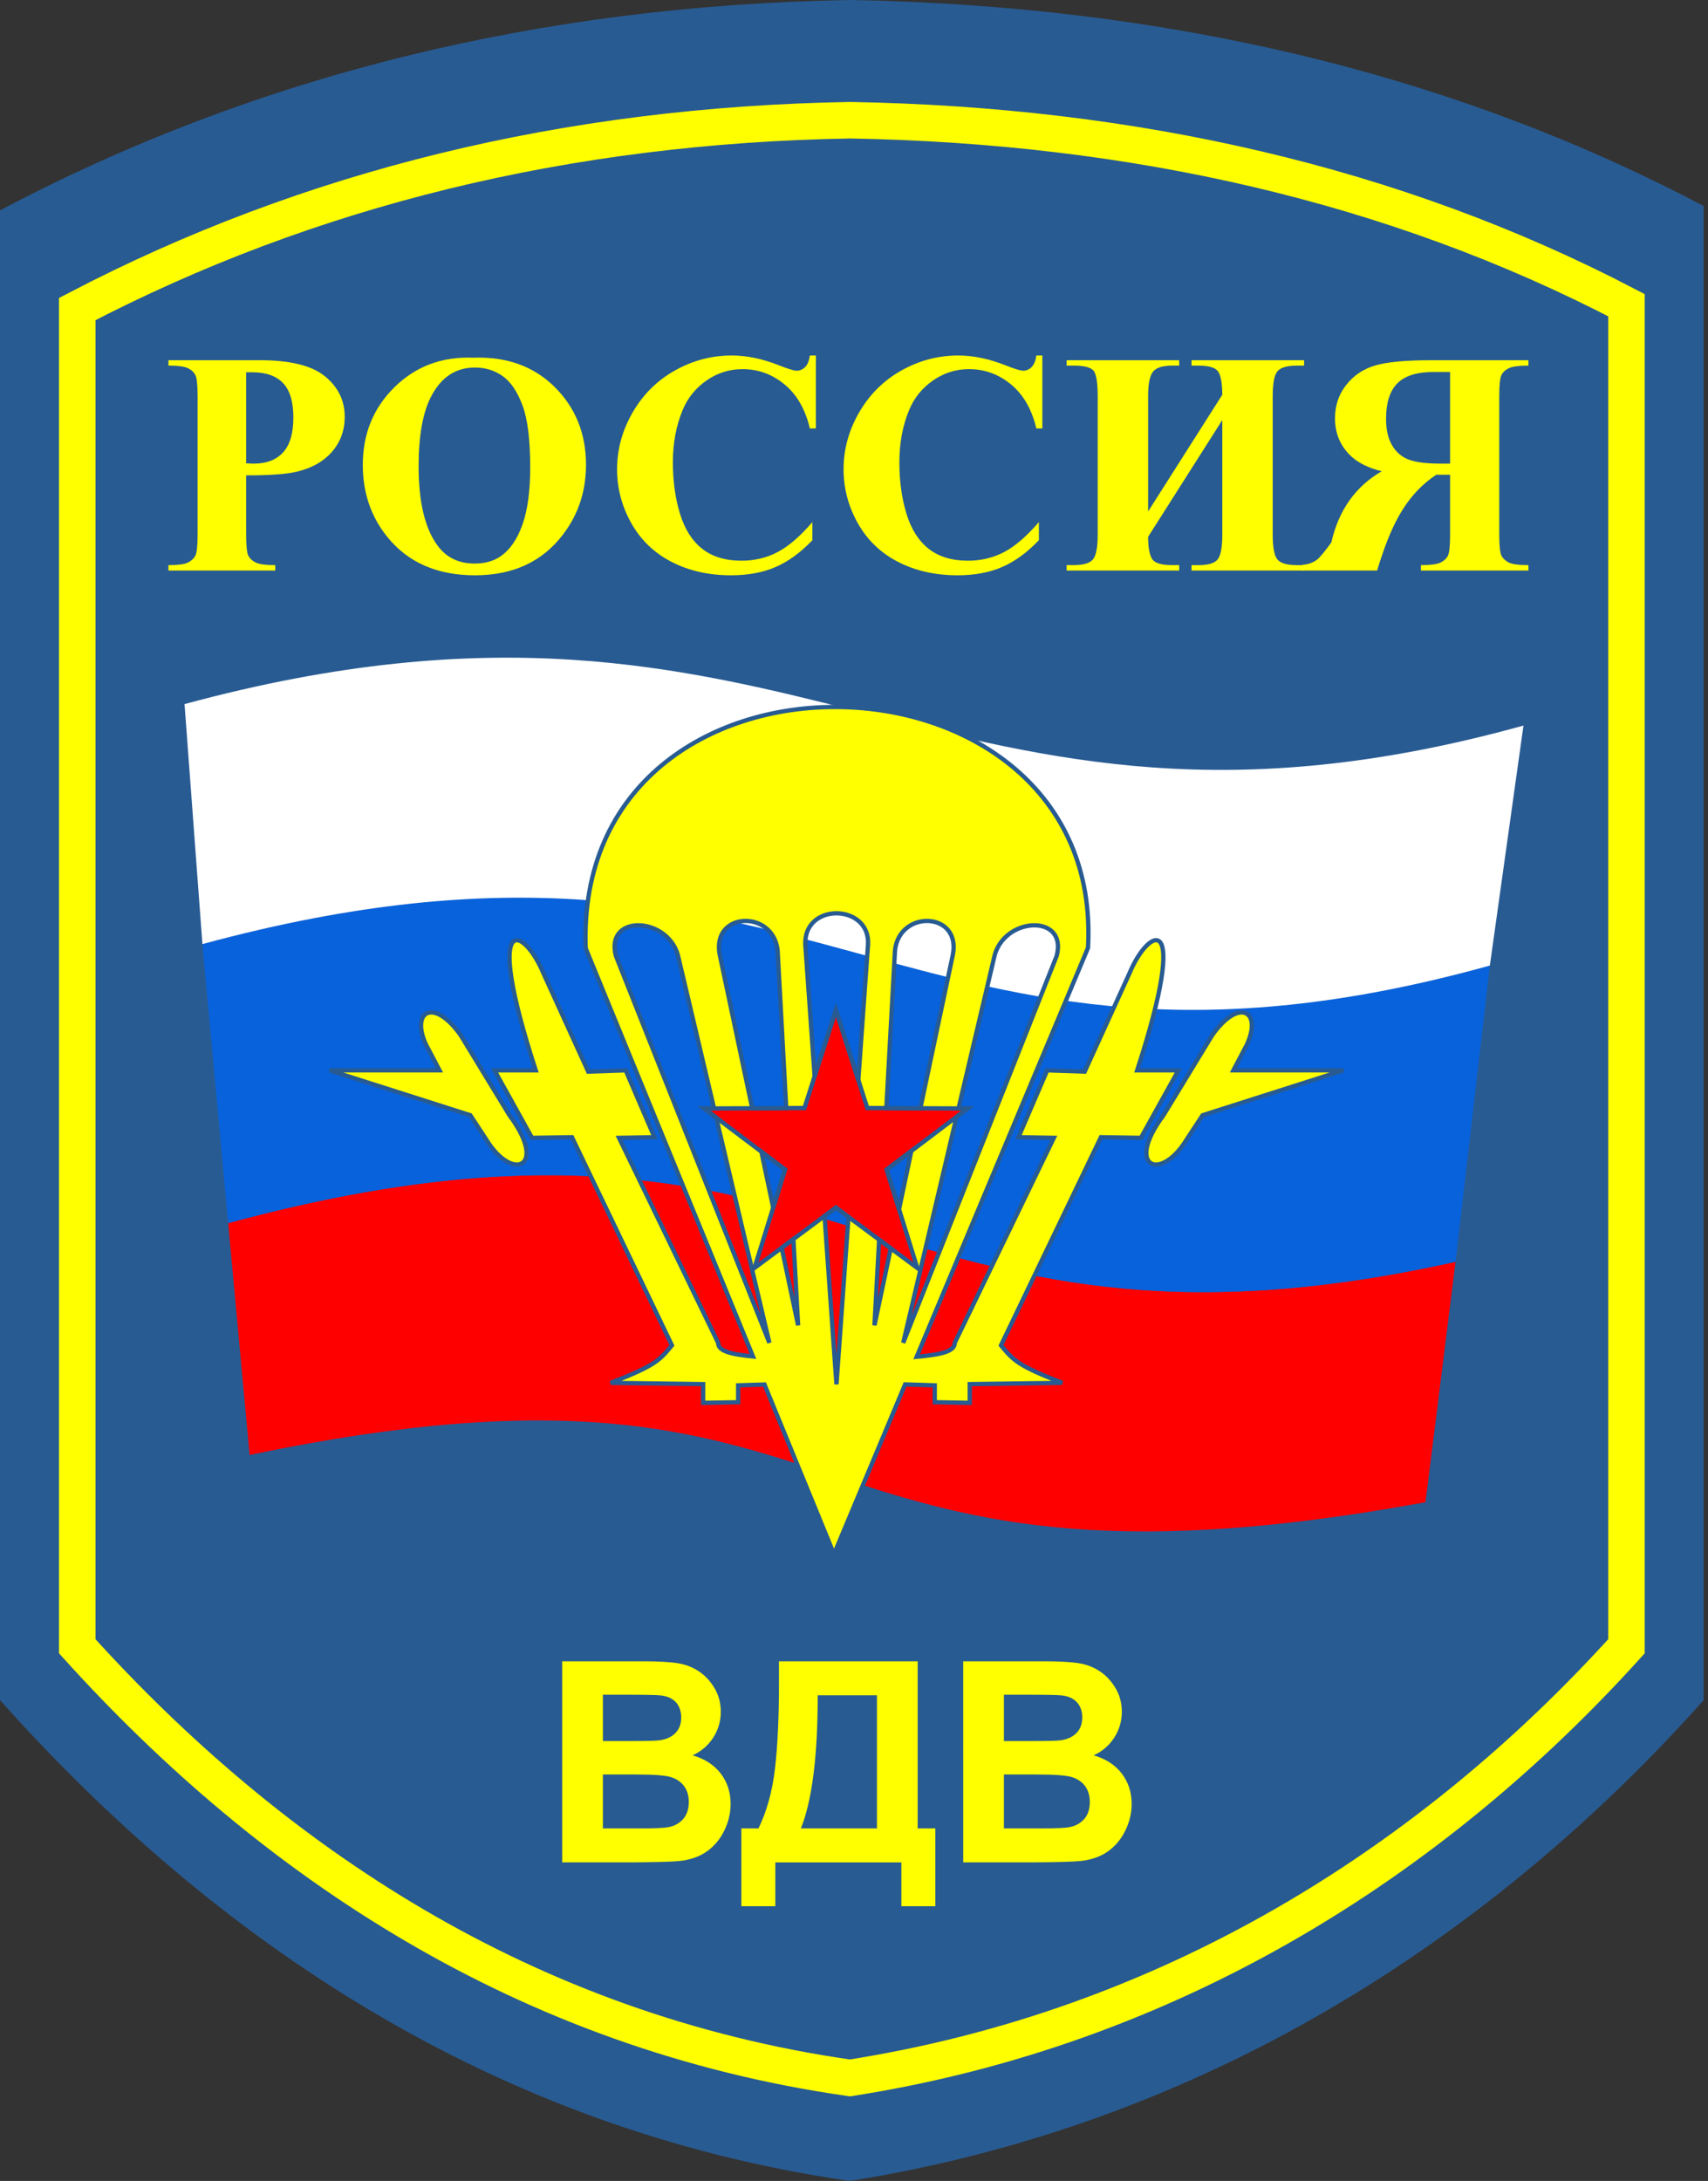 <?xml version="1.0" encoding="utf-8"?>
<!-- Generator: Adobe Illustrator 12.0.0, SVG Export Plug-In  -->
<!DOCTYPE svg PUBLIC "-//W3C//DTD SVG 1.1//EN" "http://www.w3.org/Graphics/SVG/1.1/DTD/svg11.dtd">
<svg  version="1.1" xmlns="http://www.w3.org/2000/svg" xmlns:xlink="http://www.w3.org/1999/xlink" xmlns:a="http://ns.adobe.com/AdobeSVGViewerExtensions/3.0/"
	 width="199" height="254" viewBox="0 0 199 254" enable-background="new 0 0 199 254" xml:space="preserve">
<rect x="0" y="0" width="199" height="254" fill="#333333" stroke="none"/>
<defs>
</defs>
<path fill="#285B92" d="M198.5,24v173.999c-25,28-58.5,49.5-99.5,56c-41.5-6-74-28-99-56V24.5C29.706,8.805,62.707,0.638,99,0
	C135.293,0.638,168.794,8.305,198.5,24L198.5,24z"/>
<path fill="#FF0000" d="M169.584,146.95c-67.584,15.049-71-24-143-4.5l2.5,27c73.916-15.451,60.416,19.549,137,5.5"/>
<path fill="#0862DC" d="M169.584,146.95c-67.584,15.049-71-24-143-4.5l-3-32.5c72-19.5,81.5,21.5,150,2.5"/>
<path fill="#FFFFFF" d="M173.584,112.451c-68.5,19-78-22-150-2.5L21.5,82c72-19.5,87.5,21.5,156,2.5"/>
<path fill="none" stroke="#FFFF00" stroke-width="4.252" stroke-miterlimit="3.864" d="M189.499,35.543v156.188
	c-22.732,25.133-53.194,44.434-90.477,50.268c-37.736-5.385-67.289-25.135-90.021-50.268V35.992
	C36.013,21.904,66.021,14.573,99.022,14C132.024,14.573,162.487,21.455,189.499,35.543L189.499,35.543z"/>
<path fill-rule="evenodd" clip-rule="evenodd" fill="#FFFF00" d="M93.827,110.003c-0.188-4.941,7.571-4.753,7.308-0.007
	l-3.678,51.226L93.827,110.003L93.827,110.003z M123.109,111.338c1.34-5.026-6.375-4.59-7.308,0.284l-10.568,44.768L123.109,111.338
	L123.109,111.338z M110.999,111.272c1.076-5.105-6.202-5.396-6.725-0.59l-2.39,43.671L110.999,111.272L110.999,111.272z
	 M71.765,111.338c-1.34-5.026,6.375-4.59,7.307,0.284l10.569,44.768L71.765,111.338L71.765,111.338z M83.875,111.272
	c-1.076-5.105,6.203-5.396,6.725-0.59l2.39,43.671L83.875,111.272L83.875,111.272z M68.241,110.447
	c-1.456-38.199,60.56-36.744,58.523-0.059l-29.597,70.611L68.241,110.447L68.241,110.447z"/>
<polygon fill="#FF0000" stroke="#285B92" stroke-width="0.5" stroke-miterlimit="3.864" points="82.043,129.097 93.728,129.044 
	97.388,117.619 101.049,129.044 112.733,129.097 103.312,136.212 106.872,147.671 97.388,140.642 87.904,147.671 91.466,136.212 
	82.043,129.097 "/>
<path fill="#FFFF00" d="M72.123,132.515l11.549,23.875c-0.013,1.174,2.17,1.465,5.969,1.746l1.019,3.059l-4.659,0.145v1.965
	l-4.076,0.074v-2.184l-10.773-0.146c5.241-2.037,5.678-2.619,7.133-4.367l-11.646-24.238l-4.659,0.072l-4.367-7.86h4.804
	c-6.26-19.216-1.311-16.596,0.873-11.355l5.241,11.5l4.367-0.146l3.348,7.788L72.123,132.515L72.123,132.515z"/>
<path fill="#FFFF00" d="M49.638,121.67l1.569,2.984H38.397l16.401,5.229l1.869,2.85c3.061,4.984,7.206,3.203,2.693-2.838
	l-5.678-9.317C50.553,116.139,47.818,117.74,49.638,121.67L49.638,121.67z"/>
<path fill="#FFFF00" d="M122.786,132.515l-11.55,23.875c0.014,1.174-2.17,1.465-5.969,1.746l-1.019,3.059l4.658,0.145v1.965
	l4.076,0.074v-2.184l10.773-0.146c-5.241-2.037-5.678-2.619-7.134-4.367l11.646-24.238l4.658,0.072l4.368-7.86h-4.805
	c6.261-19.216,1.311-16.596-0.873-11.355l-5.241,11.5l-4.367-0.146l-3.349,7.788L122.786,132.515L122.786,132.515z"/>
<path fill="#FFFF00" d="M145.271,121.67l-1.569,2.984h12.811l-16.401,5.229l-1.868,2.85c-3.062,4.984-7.207,3.203-2.693-2.838
	l5.677-9.317C144.355,116.139,147.09,117.74,145.271,121.67L145.271,121.67z"/>
<path fill="none" stroke="#285B92" stroke-width="0.5" stroke-miterlimit="3.864" d="M90.088,140.644l1.377-4.432l-2.755-2.08
	L90.088,140.644L90.088,140.644z M92.439,144.31l-1.362,1.01l1.912,9.033L92.439,144.31L92.439,144.31z M98.856,141.729
	l-1.468-1.088l-1.32,0.98l1.389,19.6L98.856,141.729L98.856,141.729z M103.783,145.38l-1.353-1.002l-0.546,9.975L103.783,145.38
	L103.783,145.38z M106.182,134.044l-2.87,2.168l1.435,4.617L106.182,134.044L106.182,134.044z M111.678,129.093l1.056,0.004
	l-1.286,0.973l-6.214,26.32l17.876-45.051c1.34-5.026-6.375-4.59-7.308,0.284L111.678,129.093L111.678,129.093z M103.27,129.054
	l3.964,0.018l3.766-17.799c1.076-5.105-6.202-5.396-6.725-0.59L103.27,129.054L103.27,129.054z M94.914,125.34l2.474-7.722
	l2.613,8.155l1.133-15.778c0.264-4.746-7.496-4.934-7.308,0.007L94.914,125.34L94.914,125.34z M87.64,129.071l3.964-0.018
	l-1.005-18.372c-0.522-4.806-7.801-4.515-6.725,0.59L87.64,129.071L87.64,129.071z M82.043,129.097l1.153-0.006l-4.125-17.469
	c-0.932-4.874-8.647-5.31-7.307-0.284l17.876,45.051l-6.193-26.232L82.043,129.097L82.043,129.097z M122.786,132.515l-4.125-0.072
	l3.349-7.788l4.367,0.146l5.241-11.5c2.184-5.241,7.134-7.861,0.873,11.355h4.805l-4.368,7.86l-4.658-0.072l-11.646,24.238
	c1.456,1.748,1.893,2.33,7.134,4.367l-10.773,0.146v2.184l-4.076-0.074v-1.965l-3.455-0.107l-8.285,19.768l-8.1-19.756l-3.066,0.096
	v1.965l-4.076,0.074v-2.184l-10.773-0.146c5.241-2.037,5.678-2.619,7.133-4.367l-11.646-24.238l-4.659,0.072l-4.367-7.86h4.804
	c-6.26-19.216-1.311-16.596,0.873-11.355l5.241,11.5l4.367-0.146l3.348,7.788l-4.125,0.072l11.549,23.875
	c-0.011,0.961,1.447,1.33,4.056,1.588l-19.487-47.53c-1.456-38.199,60.56-36.744,58.523-0.059l-19.962,47.625
	c2.847-0.26,4.446-0.617,4.435-1.623L122.786,132.515L122.786,132.515z M49.638,121.67c-1.82-3.931,0.915-5.532,4.044-1.092
	l5.678,9.317c4.513,6.041,0.367,7.822-2.693,2.838l-1.869-2.85l-16.401-5.229h12.811L49.638,121.67L49.638,121.67z M145.271,121.67
	l-1.569,2.984h12.811l-16.401,5.229l-1.868,2.85c-3.062,4.984-7.207,3.203-2.693-2.838l5.677-9.317
	C144.355,116.139,147.09,117.74,145.271,121.67L145.271,121.67z"/>
<path fill-rule="evenodd" clip-rule="evenodd" fill="#FFFF00" d="M65.5,193.479h9.368c1.854,0,3.237,0.078,4.148,0.23
	c0.911,0.154,1.727,0.477,2.446,0.965s1.319,1.139,1.798,1.953c0.479,0.813,0.719,1.723,0.719,2.732
	c0,1.094-0.294,2.098-0.884,3.012c-0.589,0.914-1.389,1.598-2.398,2.055c1.423,0.416,2.516,1.127,3.281,2.129
	c0.764,1.004,1.146,2.184,1.146,3.539c0,1.066-0.248,2.104-0.743,3.113c-0.496,1.008-1.172,1.814-2.03,2.416
	c-0.857,0.604-1.915,0.975-3.172,1.113c-0.788,0.086-2.69,0.139-5.705,0.16H65.5V193.479L65.5,193.479z M70.243,197.372v5.396h3.095
	c1.84,0,2.984-0.027,3.43-0.08c0.808-0.096,1.444-0.373,1.906-0.836c0.463-0.461,0.694-1.068,0.694-1.822
	c0-0.721-0.2-1.309-0.599-1.76c-0.398-0.449-0.991-0.725-1.778-0.818c-0.468-0.055-1.814-0.08-4.037-0.08H70.243L70.243,197.372z
	 M70.243,206.661v6.279h4.381c1.705,0,2.787-0.049,3.246-0.145c0.703-0.129,1.276-0.441,1.718-0.938s0.664-1.162,0.664-1.994
	c0-0.705-0.17-1.303-0.512-1.795c-0.341-0.49-0.834-0.848-1.479-1.072c-0.645-0.225-2.043-0.336-4.196-0.336H70.243L70.243,206.661z
	"/>
<path fill-rule="evenodd" clip-rule="evenodd" fill="#FFFF00" d="M90.759,193.479h16.158v19.461h2.061v9.059h-3.958v-5.102H90.334
	v5.102h-3.958v-9.059h1.996c0.972-2,1.613-4.32,1.922-6.963c0.31-2.643,0.465-5.984,0.465-10.025V193.479L90.759,193.479z
	 M95.273,197.437c0,7.088-0.654,12.256-1.962,15.504h8.863v-15.504H95.273L95.273,197.437z"/>
<path fill-rule="evenodd" clip-rule="evenodd" fill="#FFFF00" d="M112.225,193.479h9.367c1.854,0,3.237,0.078,4.148,0.23
	c0.912,0.154,1.727,0.477,2.446,0.965c0.719,0.488,1.319,1.139,1.798,1.953c0.479,0.813,0.72,1.723,0.72,2.732
	c0,1.094-0.295,2.098-0.885,3.012c-0.589,0.914-1.389,1.598-2.397,2.055c1.423,0.416,2.516,1.127,3.28,2.129
	c0.765,1.004,1.146,2.184,1.146,3.539c0,1.066-0.247,2.104-0.743,3.113c-0.495,1.008-1.172,1.814-2.029,2.416
	c-0.857,0.604-1.915,0.975-3.173,1.113c-0.788,0.086-2.689,0.139-5.704,0.16h-7.975V193.479L112.225,193.479z M116.967,197.372
	v5.396h3.095c1.841,0,2.984-0.027,3.431-0.08c0.808-0.096,1.443-0.373,1.906-0.836c0.463-0.461,0.694-1.068,0.694-1.822
	c0-0.721-0.2-1.309-0.599-1.76c-0.398-0.449-0.991-0.725-1.778-0.818c-0.468-0.055-1.813-0.08-4.036-0.08H116.967L116.967,197.372z
	 M116.967,206.661v6.279h4.381c1.705,0,2.787-0.049,3.246-0.145c0.703-0.129,1.275-0.441,1.719-0.938
	c0.441-0.496,0.663-1.162,0.663-1.994c0-0.705-0.171-1.303-0.512-1.795c-0.341-0.49-0.834-0.848-1.479-1.072
	c-0.646-0.225-2.044-0.336-4.197-0.336H116.967L116.967,206.661z"/>
<path fill-rule="evenodd" clip-rule="evenodd" fill="#FFFF00" d="M28.676,55.363v6.797c0,1.334,0.081,2.174,0.244,2.52
	c0.163,0.346,0.452,0.622,0.868,0.828c0.416,0.206,1.178,0.309,2.287,0.309v0.628h-12.45v-0.628c1.133,0,1.901-0.105,2.305-0.318
	c0.404-0.212,0.687-0.488,0.85-0.828c0.163-0.339,0.244-1.177,0.244-2.511V46.239c0-1.334-0.081-2.174-0.244-2.52
	c-0.163-0.346-0.449-0.622-0.859-0.828s-1.175-0.31-2.296-0.31v-0.628h10.676c3.516,0,6.039,0.626,7.568,1.879
	c1.529,1.252,2.294,2.819,2.294,4.699c0,1.591-0.494,2.952-1.481,4.084c-0.987,1.132-2.348,1.903-4.083,2.313
	C33.433,55.219,31.458,55.363,28.676,55.363L28.676,55.363z M28.676,43.357V53.96c0.398,0.023,0.7,0.036,0.905,0.036
	c1.473,0,2.607-0.438,3.404-1.312c0.797-0.874,1.195-2.228,1.195-4.062c0-1.821-0.398-3.155-1.195-3.999
	c-0.796-0.844-1.985-1.267-3.566-1.267H28.676L28.676,43.357z"/>
<path fill-rule="evenodd" clip-rule="evenodd" fill="#FFFF00" d="M55.11,41.659c3.901-0.144,7.071,0.991,9.509,3.406
	c2.438,2.415,3.657,5.438,3.657,9.066c0,3.1-0.909,5.827-2.727,8.182C63.142,65.438,59.74,67,55.346,67
	c-4.407,0-7.814-1.49-10.222-4.47c-1.903-2.355-2.854-5.148-2.854-8.38c0-3.629,1.237-6.654,3.711-9.076
	C48.456,42.653,51.499,41.515,55.11,41.659L55.11,41.659z M55.328,42.804c-2.246,0-3.954,1.141-5.125,3.423
	c-0.954,1.874-1.431,4.564-1.431,8.072c0,4.168,0.737,7.25,2.21,9.244c1.026,1.393,2.463,2.09,4.31,2.09
	c1.244,0,2.282-0.301,3.115-0.901c1.063-0.769,1.89-1.997,2.481-3.685c0.591-1.688,0.887-3.889,0.887-6.604
	c0-3.231-0.302-5.649-0.906-7.252c-0.604-1.603-1.373-2.735-2.309-3.396C57.625,43.134,56.547,42.804,55.328,42.804L55.328,42.804z"
	/>
<path fill="#FFFF00" d="M95.059,41.4v8.496h-0.702c-0.528-2.23-1.511-3.938-2.95-5.126c-1.44-1.188-3.071-1.781-4.894-1.781
	c-1.523,0-2.921,0.44-4.192,1.32c-1.271,0.88-2.201,2.031-2.789,3.454c-0.756,1.82-1.134,3.845-1.134,6.075
	c0,2.194,0.276,4.192,0.828,5.994c0.552,1.802,1.416,3.164,2.592,4.086c1.176,0.922,2.7,1.383,4.572,1.383
	c1.536,0,2.943-0.337,4.221-1.011c1.278-0.674,2.625-1.836,4.041-3.486v2.11c-1.369,1.434-2.795,2.474-4.279,3.119
	C88.891,66.677,87.158,67,85.176,67c-2.606,0-4.921-0.523-6.946-1.57c-2.024-1.047-3.585-2.551-4.685-4.513
	c-1.099-1.962-1.648-4.05-1.648-6.265c0-2.335,0.609-4.55,1.828-6.644c1.219-2.095,2.864-3.719,4.935-4.874
	c2.071-1.156,4.272-1.733,6.602-1.733c1.717,0,3.53,0.374,5.439,1.122c1.105,0.434,1.807,0.651,2.107,0.651
	c0.384,0,0.718-0.142,1-0.425c0.282-0.283,0.465-0.733,0.549-1.348H95.059L95.059,41.4z"/>
<path fill="#FFFF00" d="M121.445,41.4v8.496h-0.701c-0.528-2.23-1.512-3.938-2.951-5.126c-1.438-1.188-3.07-1.781-4.894-1.781
	c-1.523,0-2.921,0.44-4.192,1.32c-1.271,0.88-2.2,2.031-2.788,3.454c-0.756,1.82-1.134,3.845-1.134,6.075
	c0,2.194,0.276,4.192,0.828,5.994c0.552,1.802,1.416,3.164,2.592,4.086c1.176,0.922,2.7,1.383,4.572,1.383
	c1.536,0,2.943-0.337,4.221-1.011c1.278-0.674,2.625-1.836,4.041-3.486v2.11c-1.369,1.434-2.795,2.474-4.278,3.119
	c-1.483,0.645-3.216,0.967-5.198,0.967c-2.606,0-4.922-0.523-6.946-1.57c-2.023-1.047-3.585-2.551-4.684-4.513
	c-1.099-1.962-1.648-4.05-1.648-6.265c0-2.335,0.609-4.55,1.828-6.644c1.219-2.095,2.864-3.719,4.935-4.874
	c2.071-1.156,4.271-1.733,6.602-1.733c1.717,0,3.53,0.374,5.438,1.122c1.105,0.434,1.808,0.651,2.107,0.651
	c0.385,0,0.718-0.142,1.001-0.425c0.281-0.283,0.465-0.733,0.549-1.348H121.445L121.445,41.4z"/>
<path fill="#FFFF00" d="M142.412,45.971c-0.012-1.329-0.171-2.226-0.477-2.691c-0.307-0.465-1.071-0.698-2.296-0.698h-0.811v-0.628
	h13.114v0.628h-0.851c-1.135,0-1.887,0.219-2.255,0.658c-0.367,0.438-0.552,1.401-0.552,2.888v16.143
	c0,1.508,0.188,2.476,0.562,2.904s1.122,0.642,2.245,0.642h0.851v0.628h-13.114v-0.628h0.811c1.14,0,1.888-0.226,2.241-0.678
	c0.354-0.453,0.531-1.409,0.531-2.869v-13.35l-8.644,13.598c0,1.172,0.144,2.014,0.432,2.528c0.289,0.514,1.069,0.77,2.342,0.77
	h0.847v0.628h-13.114v-0.628h0.814c1.146,0,1.9-0.226,2.263-0.678c0.362-0.453,0.543-1.409,0.543-2.869V46.128
	c0-1.487-0.145-2.45-0.434-2.888c-0.29-0.439-1.081-0.658-2.372-0.658h-0.814v-0.628h13.114v0.628h-0.847
	c-1.104,0-1.843,0.241-2.215,0.722c-0.373,0.481-0.559,1.423-0.559,2.824v13.44L142.412,45.971L142.412,45.971z"/>
<path fill-rule="evenodd" clip-rule="evenodd" fill="#FFFF00" d="M168.952,55.29v6.908c0,1.32-0.081,2.152-0.244,2.494
	s-0.448,0.615-0.858,0.819s-1.175,0.306-2.296,0.306v0.628h12.523v-0.628c-1.133,0-1.901-0.104-2.306-0.314
	c-0.403-0.21-0.687-0.484-0.85-0.82c-0.162-0.336-0.244-1.165-0.244-2.485V46.202c0-1.321,0.082-2.152,0.244-2.495
	c0.163-0.342,0.449-0.615,0.859-0.819c0.409-0.204,1.175-0.306,2.296-0.306v-0.628h-11.376c-2.961,0-5.128,0.205-6.5,0.615
	c-1.372,0.41-2.492,1.167-3.358,2.27c-0.867,1.104-1.3,2.396-1.3,3.878c0,1.809,0.65,3.304,1.953,4.486
	c0.832,0.748,1.995,1.309,3.49,1.682c-3.062,1.774-5.019,4.538-5.87,8.292c-0.775,1.065-1.326,1.729-1.653,1.993
	c-0.496,0.371-1.071,0.574-1.726,0.61v0.665h8.71c1.523-4.945,3.155-8.664,6.896-11.156H168.952L168.952,55.29z M168.952,43.321
	v10.676h-1.029c-1.675,0-2.927-0.153-3.759-0.458c-0.831-0.306-1.484-0.857-1.96-1.654c-0.477-0.796-0.714-1.836-0.714-3.118
	c0-1.858,0.437-3.229,1.31-4.116c0.874-0.887,2.28-1.33,4.22-1.33H168.952L168.952,43.321z"/>
</svg>
